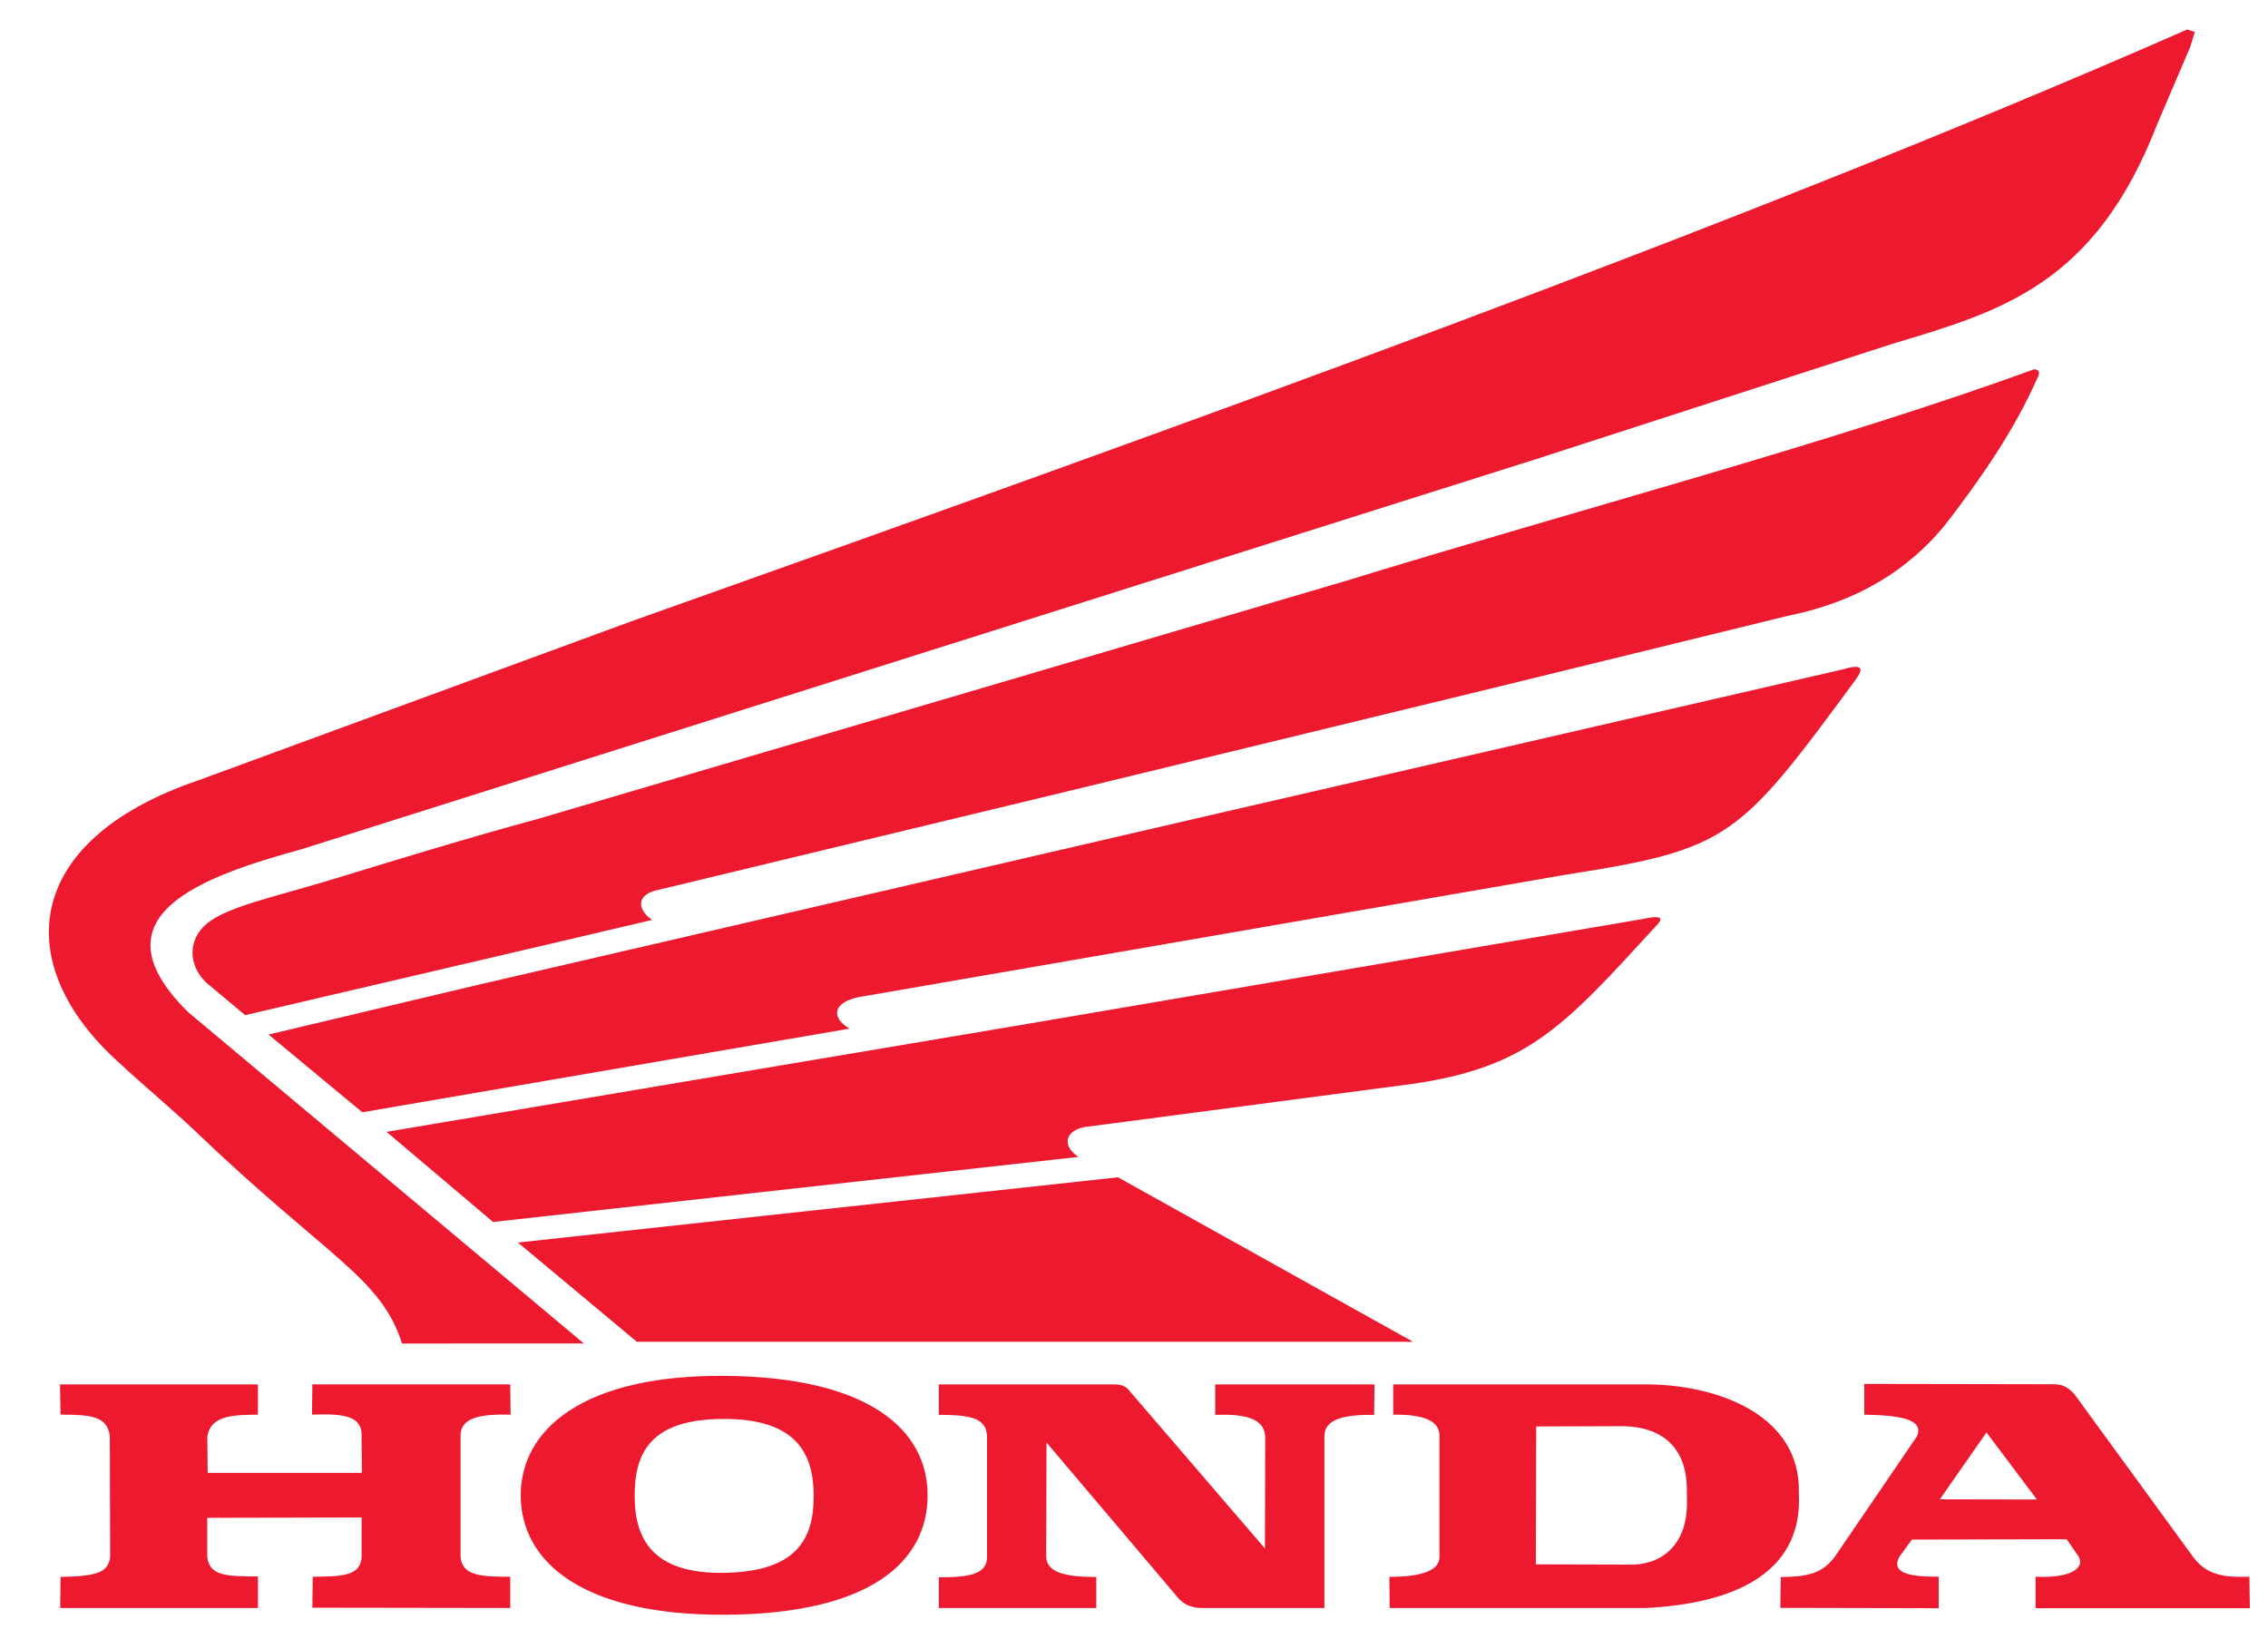 <svg xmlns="http://www.w3.org/2000/svg" width="265" height="190.36"><path d="M0 0h5.344v-.908c-.797-.005-1.272-.067-1.366-.655l.01-1.095h4.164l-.009 1.199c-.036.516-.518.587-1.338.551l.009.91h5.343l.01-.91c-.74.019-1.31-.059-1.351-.577v-3.7c.047-.54.485-.601 1.341-.595v-.94l-5.343.009.01.931c.824.006 1.289.029 1.321.595v1.186L3.976-4.01v-1.164c.052-.573.492-.599 1.37-.597v-.949H.005l.009.934c.971.02 1.289.128 1.34.601l-.009 3.631c-.064.616-.556.646-1.331.646zm17.934.258c3.898-.03 5.494-1.613 5.494-3.591s-1.524-3.574-5.494-3.59c-3.855-.014-5.493 1.612-5.493 3.59S14.122.285 17.934.258m0-1.295c1.959 0 2.418-1.05 2.418-2.32 0-1.271-.442-2.271-2.418-2.306-1.94-.037-2.417 1.035-2.417 2.306 0 1.27.396 2.32 2.417 2.32M23.731 0v-.914c.913 0 1.277-.118 1.302-.639v-3.63c0-.477-.383-.622-1.302-.613v-.925h4.252v.932c-.836.003-1.334.135-1.353.606l.009 3.437 3.587-4.714c.174-.195.39-.261.63-.261h3.286v5.168c.001.537.59.646 1.344.639l.009.914h-4.302v-.914c.75.026 1.316-.076 1.352-.639l-.008-3.378L28.84-.142c-.08.095-.197.139-.345.142zM36 .001v-.91c.88.013 1.254-.213 1.25-.638v-3.634c0-.426-.499-.6-1.353-.603l.009-.937h6.909c2.365.134 4.105 1.017 4.144 3.175l-.008.535C46.85-.85 44.678.002 42.824.001zm3.861-1.265-.009-4.144 2.651-.008c.864.044 1.444.722 1.43 1.878l-.004.438c-.023 1.234-.69 1.812-1.687 1.845zM48.72.016v-.925c.896-.017 1.631-.114 1.425-.649l-2.223-3.627c-.324-.466-.657-.596-1.456-.606l-.011-.925 4.275-.01v.946c-.759-.004-1.301.101-1.064.595l.341.521 4.18.011.329-.532c.156-.324-.197-.646-1.169-.595v-.946h5.786l-.012.946c-.641-.023-1.141.025-1.52.595L54.409-.313c-.148.19-.298.326-.595.319zm3.301-1.459-1.259-2.01 2.62-.006zm5.42 42.17c-12.137-5.931-27.023-11.861-42.024-17.793L3.743 18.161c-4.834-1.83-5.039-5.585-2.173-8.465.758-.785 1.48-1.442 2.081-2.082C7.212 3.816 8.669 3.228 9.235 1.23l4.911.001-10.681 9.955c-2.655 2.907.396 4.086 3.066 4.904l33.341 11.728 9.612 3.462c2.954.982 5.469 1.791 7.144 6.592l.895 2.332.123.449s-.207.08-.205.074M34.712 24.15l-21.751-7.133c-1.963-.595-3.826-1.23-5.442-1.781-1.752-.597-2.998-.867-3.559-1.389-.512-.476-.504-1.257-.003-1.777.356-.329.688-.641 1.043-.97l8.722 2.269 2.265.593c-.407.32-.401.716.054.872l11.251 3.017 11.494 3.106 7.866 2.145c1.907.426 3.268 1.396 4.256 2.738.986 1.424 1.877 2.869 2.479 4.392.09.176.069.269-.079.283-5.404-2.198-12.398-4.243-18.596-6.365M5.632 10.517 8.163 8.18l13.155 2.515c-.562.374-.399.847.363.968l19.001 3.662c4.387.762 4.655 1.092 7.787 5.83.265.401.198.511-.371.327l-17.217-4.418L11.245 12zm3.186-2.925 2.876-2.709 15.809 1.956c-.486.346-.354.855.283.914l8.279 1.214c3.534.468 4.443 1.671 7.094 4.887.145.199.021.241-.436.133l-16.288-3.091zm3.547-3.327 3.211-2.983h20.96l-7.967 4.944z" style="fill:#ed192e;fill-opacity:1;fill-rule:evenodd;stroke:none" transform="matrix(4.327 0 0 -3.888 7.012 161.794)"/></svg>